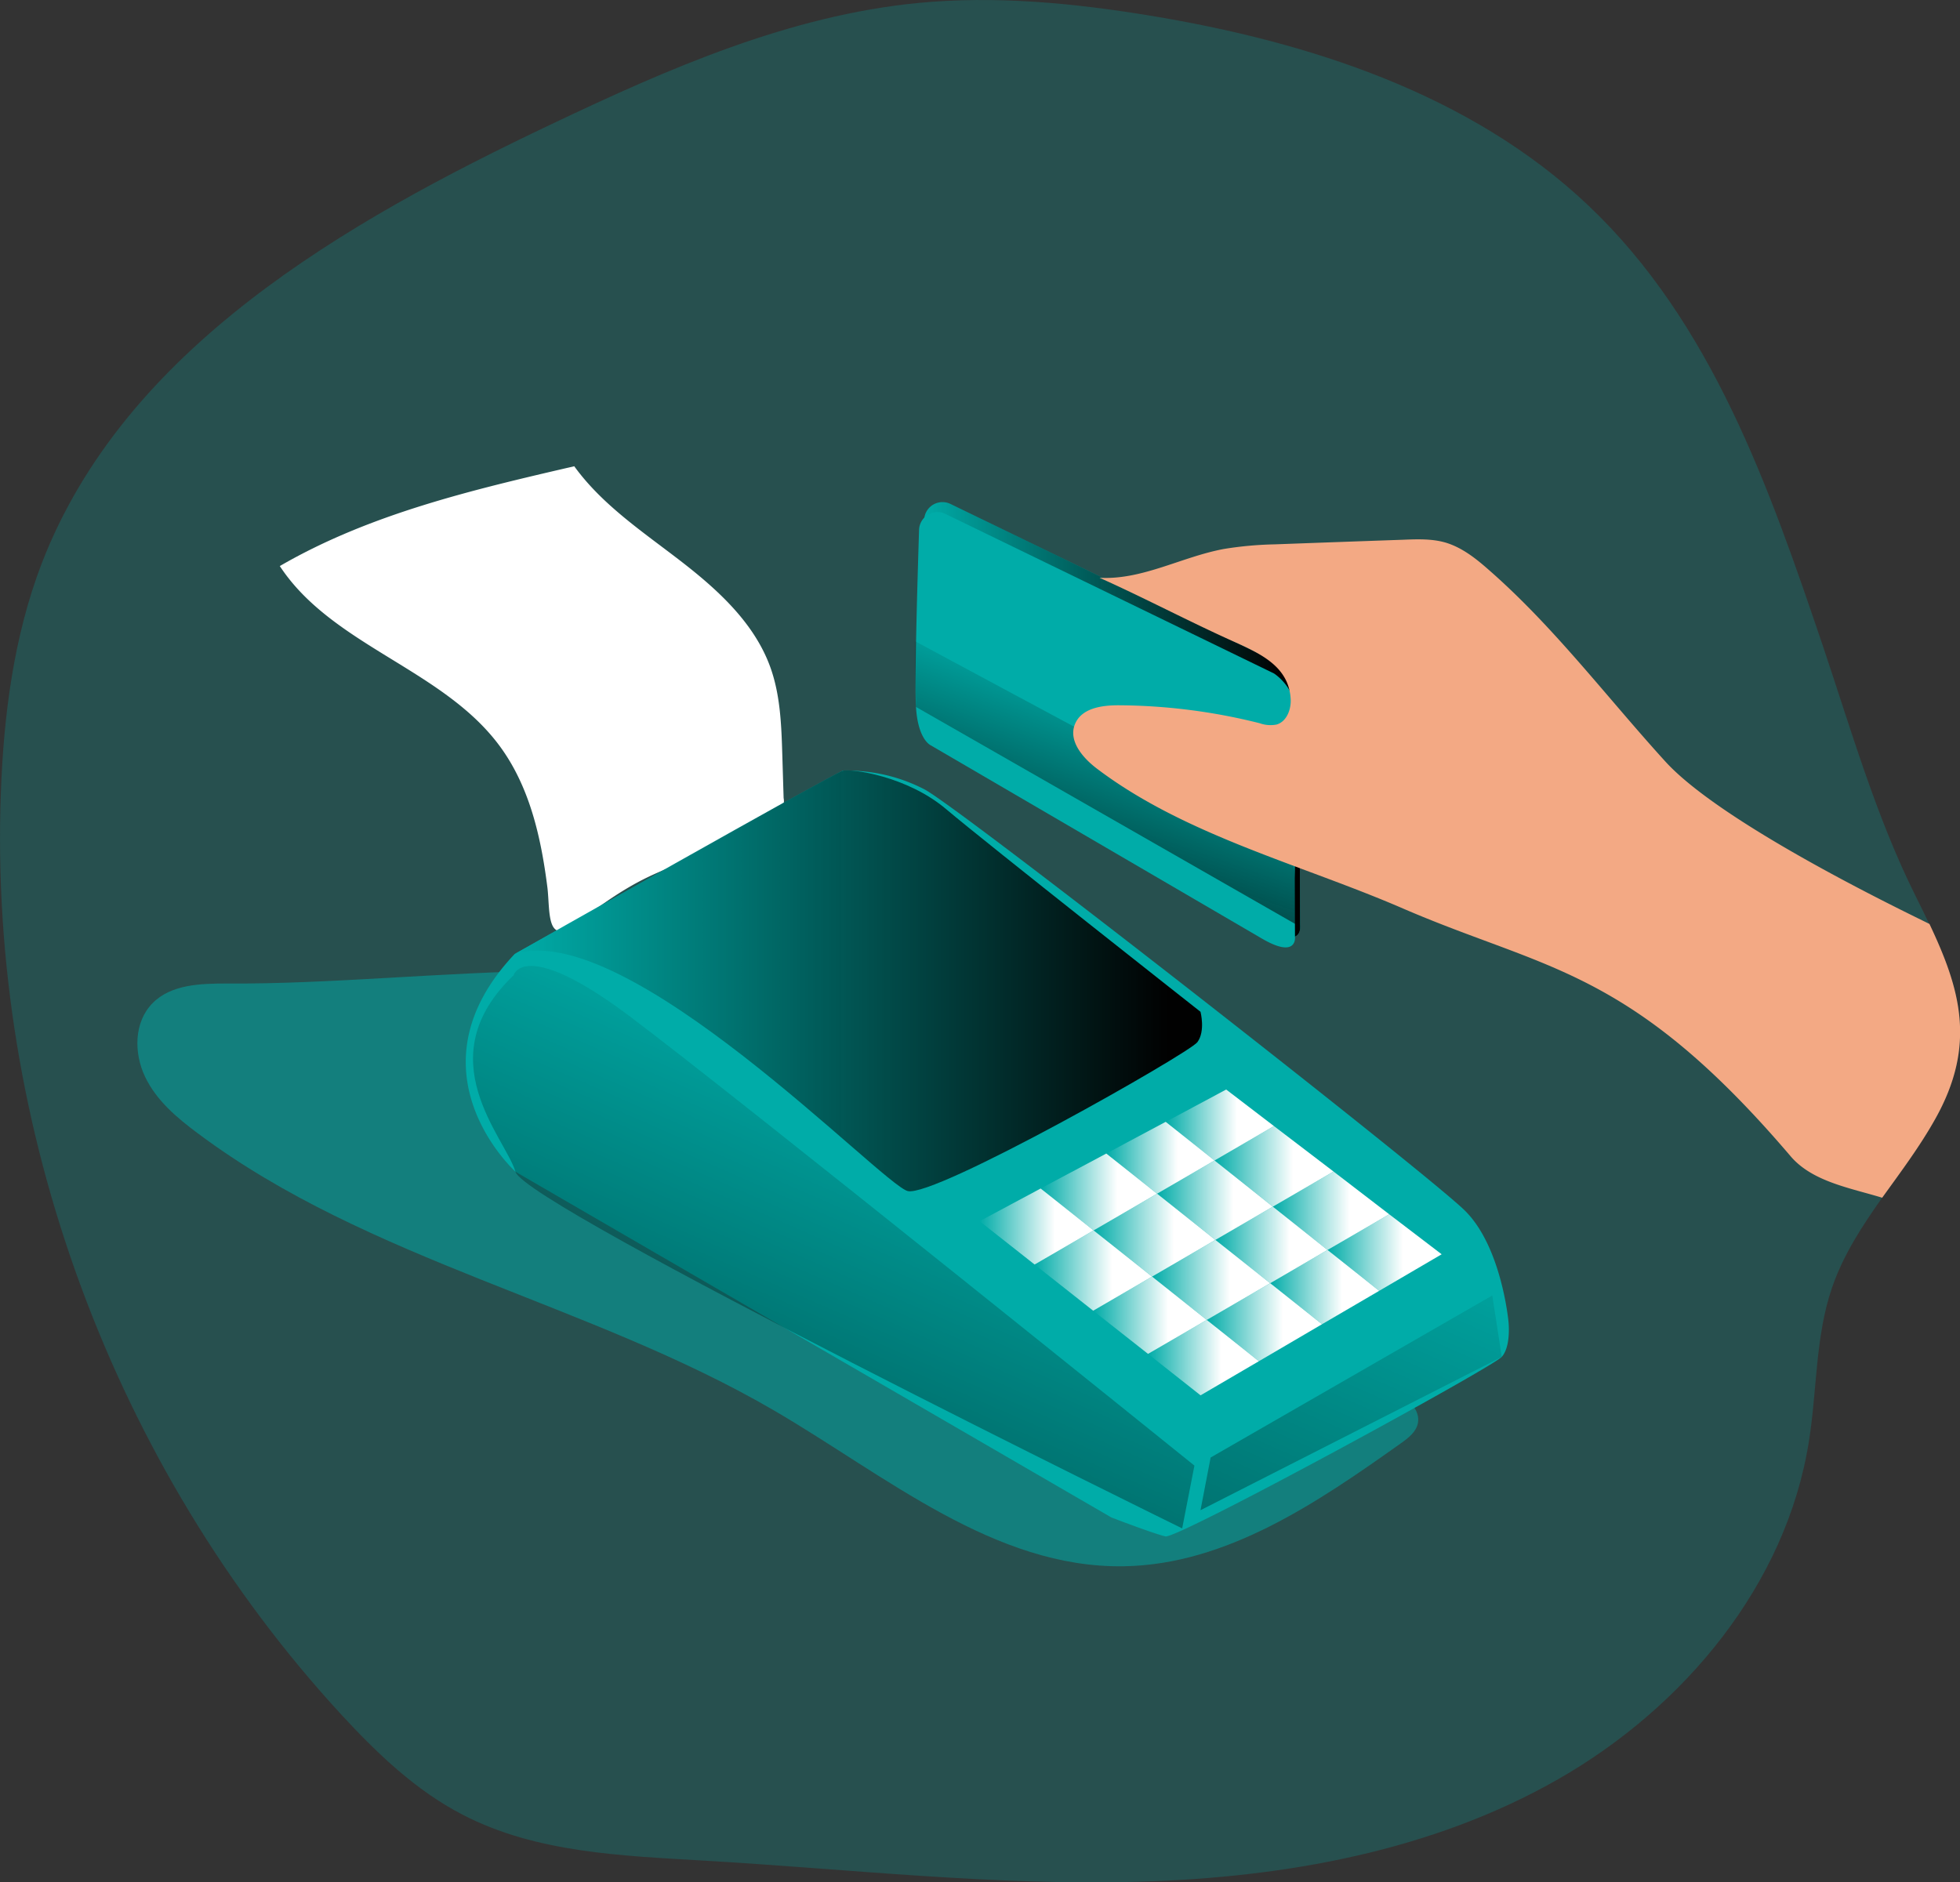 <svg id="Layer_1" data-name="Layer 1" xmlns="http://www.w3.org/2000/svg" xmlns:xlink="http://www.w3.org/1999/xlink" viewBox="0 0 480.26 461.3"><rect x="0" y="0" width="480.26" height="461.3" fill="#333333" stroke="none"/><defs><linearGradient id="linear-gradient" x1="272.18" y1="179.95" x2="365.17" y2="179.95" gradientUnits="userSpaceOnUse"><stop offset="0" stop-color="#010101" stop-opacity="0"/><stop offset="0.95" stop-color="#010101"/></linearGradient><linearGradient id="linear-gradient-2" x1="279.23" y1="169.87" x2="252.75" y2="244.68" xlink:href="#linear-gradient"/><linearGradient id="linear-gradient-3" x1="172.69" y1="243.98" x2="341.15" y2="243.98" xlink:href="#linear-gradient"/><linearGradient id="linear-gradient-4" x1="273.93" y1="262.19" x2="167.68" y2="504.49" xlink:href="#linear-gradient"/><linearGradient id="linear-gradient-5" x1="356.44" y1="289.86" x2="227.49" y2="583.91" xlink:href="#linear-gradient"/><linearGradient id="linear-gradient-6" x1="240.04" y1="300.6" x2="267.97" y2="300.6" gradientUnits="userSpaceOnUse"><stop offset="0" stop-color="#fff" stop-opacity="0"/><stop offset="0.66" stop-color="#fff"/></linearGradient><linearGradient id="linear-gradient-7" x1="254.99" y1="292.13" x2="283.52" y2="292.13" xlink:href="#linear-gradient-6"/><linearGradient id="linear-gradient-8" x1="271.07" y1="283.75" x2="297.59" y2="283.75" xlink:href="#linear-gradient-6"/><linearGradient id="linear-gradient-9" x1="285.64" y1="275.71" x2="312.16" y2="275.71" xlink:href="#linear-gradient-6"/><linearGradient id="linear-gradient-10" x1="297.59" y1="285.85" x2="326.76" y2="285.85" xlink:href="#linear-gradient-6"/><linearGradient id="linear-gradient-11" x1="311.88" y1="296.73" x2="340.41" y2="296.73" xlink:href="#linear-gradient-6"/><linearGradient id="linear-gradient-12" x1="325.28" y1="306.98" x2="353.25" y2="306.98" xlink:href="#linear-gradient-6"/><linearGradient id="linear-gradient-13" x1="311.24" y1="315.44" x2="337.94" y2="315.44" xlink:href="#linear-gradient-6"/><linearGradient id="linear-gradient-14" x1="295.69" y1="324.05" x2="323.94" y2="324.05" xlink:href="#linear-gradient-6"/><linearGradient id="linear-gradient-15" x1="281.3" y1="332.73" x2="308.46" y2="332.73" xlink:href="#linear-gradient-6"/><linearGradient id="linear-gradient-16" x1="267.86" y1="322.34" x2="295.69" y2="322.34" xlink:href="#linear-gradient-6"/><linearGradient id="linear-gradient-17" x1="253.51" y1="311.39" x2="282.29" y2="311.39" xlink:href="#linear-gradient-6"/><linearGradient id="linear-gradient-18" x1="283.52" y1="294.14" x2="311.88" y2="294.14" xlink:href="#linear-gradient-6"/><linearGradient id="linear-gradient-19" x1="267.97" y1="302.71" x2="297.81" y2="302.71" xlink:href="#linear-gradient-6"/><linearGradient id="linear-gradient-20" x1="297.81" y1="305.11" x2="325.28" y2="305.11" xlink:href="#linear-gradient-6"/><linearGradient id="linear-gradient-21" x1="282.29" y1="313.68" x2="311.24" y2="313.68" xlink:href="#linear-gradient-6"/></defs><title>Card Payment</title><path d="M520.79,277.83c-3.77,6.74-8.47,13-13,19.3-4.9,6.91-9.52,14-12.27,22-4.13,12-3.67,25.15-5.68,37.7-5.54,35.13-30.58,65.18-61.44,82.81s-67,24.09-102.53,25.12-71-3.07-106.47-5.15C199.1,458.41,178,457.71,160,448.36c-11.5-5.92-21-15.06-29.8-24.58C74.42,363.15,43.78,280.13,46.81,197.84c.7-19.08,3.17-38.3,10-56.14,20.31-52.63,74-83.52,125-107.72,28.61-13.61,58.23-26.59,89.73-29.66,18.9-1.83,37.95,0,56.68,3.07,39.07,6.42,78.68,19.22,107.46,46.45,30.47,28.82,44.47,69.34,57.59,108.07,6.88,20.45,13,41.79,22.65,61.15,1.2,2.4,2.33,4.73,3.42,7C526.89,245.92,531,259.64,520.79,277.83Z" transform="translate(-46.6 -3.59)" fill="#00aca8" opacity="0.24" style="isolation:isolate"/><path d="M102.23,244.63c-6.48,0-13.73.2-18.27,4.84s-4.59,12.17-1.82,18,7.83,10.09,13,13.93c41.94,31.34,96,41.53,141.21,67.92,27.4,16,53.93,38.65,85.65,38.13,25.14-.41,47.35-15.56,67.85-30.13,1.83-1.3,3.8-2.82,4.19-5,.57-3.18-2.35-5.79-5-7.69l-94-68.46c-11.34-8.26-22.79-16.58-35.59-22.33C212.9,232.84,151.91,245,102.23,244.63Z" transform="translate(-46.6 -3.59)" fill="#00aca8" opacity="0.51" style="isolation:isolate"/><path d="M172.94,290.78s-27.31-24.66-.25-53.37l80.44-44.94a41,41,0,0,1,20.11,4.64c9.6,5.29,123.47,94.34,132.4,103.27s10.59,27.15,10.59,27.15.67,6-1.65,8.6-79.44,44.69-82.42,44-13.24-4.64-13.24-4.64Z" transform="translate(-46.6 -3.59)" fill="#00aca8"/><path d="M273.05,131a4.49,4.49,0,0,1,6.47-3.89L360,166.16s5.34,3.35,5.16,9.49,0,55.06,0,55.06.64,5.54-8.14.41-81.09-47.34-81.09-47.34-3.17-1.31-3.64-9.43C271.92,168.06,272.65,143.22,273.05,131Z" transform="translate(-46.6 -3.59)" fill="#00aca8"/><path d="M273.05,131a4.49,4.49,0,0,1,6.47-3.89L360,166.16s5.34,3.35,5.16,9.49,0,55.06,0,55.06.64,5.54-8.14.41-81.09-47.34-81.09-47.34-3.17-1.31-3.64-9.43C271.92,168.06,272.65,143.22,273.05,131Z" transform="translate(-46.6 -3.59)" fill="url(#linear-gradient)"/><path d="M271.8,133.44a4.5,4.5,0,0,1,6.47-3.89l80.49,39.09s5.34,3.35,5.15,9.5,0,55.05,0,55.05.65,5.54-8.13.41-81.09-47.33-81.09-47.33-3.17-1.31-3.65-9.44C270.67,170.55,271.41,145.71,271.8,133.44Z" transform="translate(-46.6 -3.59)" fill="#00aca8"/><polygon points="224.15 157.11 316.5 206.76 318.55 227.12 224.44 173.25 224.15 157.11" fill="url(#linear-gradient-2)"/><path d="M520.79,277.83c-3.77,6.74-8.47,13-13,19.3-7.83-2.4-17.11-3.92-22.43-10.16-39.35-46.17-59.77-45.5-95-60.73-24.83-10.76-53.24-17.85-74.86-34.18-3.53-2.64-7.13-6.81-5.54-10.9s6.74-4.76,11-4.72a144.39,144.39,0,0,1,34.31,4.4,7.79,7.79,0,0,0,4.13.32c2.43-.7,3.56-3.6,3.46-6.13-.39-7.91-7-11.11-14.22-14.32C338.13,156,326.53,149.88,316,145.19c10.47.6,20.17-5.15,30.5-7.06A88,88,0,0,1,358.94,137q15.71-.58,31.46-1.13c3.53-.14,7.16-.28,10.55.74,4,1.24,7.37,3.92,10.51,6.7,16,14,28.88,31.18,43.2,46.91s60.35,37.6,64.72,39.82C526.89,245.92,531,259.64,520.79,277.83Z" transform="translate(-46.6 -3.59)" fill="#f3a984"/><path d="M168.72,186c-14-18.53-40.82-24.28-53.56-43.68,22.05-12.79,47.31-18.71,72.15-24.46,6.81,9.42,16.7,16,25.92,23.11s18.27,15.32,22.17,26.27c2.42,6.8,2.67,14.16,2.89,21.37l.32,10.56a3.6,3.6,0,0,1-2.3,4.12,191.57,191.57,0,0,1-19.5,10.37c-3.81,1.67-7.73,3.09-11.48,4.9-6.34,3.05-12,7.18-17.59,11.43-7.35,5.6-6.33-3.11-7-8.82C179.18,208.8,176.36,196.1,168.72,186Z" transform="translate(-46.6 -3.59)" fill="#fff"/><path d="M172.69,237.41s78.45-44.44,80.44-44.94,15.64,1.24,25.32,9.44,62.31,49.65,62.31,49.65S342,256.28,340,259s-64.55,38.23-71,36.49S200.25,228.47,172.69,237.41Z" transform="translate(-46.6 -3.59)" fill="#00aca8"/><path d="M172.69,237.41s78.45-44.44,80.44-44.94,15.64,1.24,25.32,9.44,62.31,49.65,62.31,49.65S342,256.28,340,259s-64.55,38.23-71,36.49S200.25,228.47,172.69,237.41Z" transform="translate(-46.6 -3.59)" fill="url(#linear-gradient-3)"/><path d="M172.44,242.62s2.49-9.43,28.31,9.93S339.27,362.78,339.27,362.78l-3,15.39s-160.88-78.95-163.36-87.39S151.09,263,172.44,242.62Z" transform="translate(-46.6 -3.59)" fill="url(#linear-gradient-4)"/><polygon points="296.64 357.21 365.66 317.49 367.98 332.55 294.16 370.12 296.64 357.21" fill="url(#linear-gradient-5)"/><polygon points="325.28 306.34 311.24 314.49 297.81 303.88 311.88 295.73 325.28 306.34" fill="none"/><polygon points="267.97 301.55 253.51 309.91 240.03 299.29 254.99 291.28 267.97 301.55" fill="url(#linear-gradient-6)"/><polygon points="283.52 292.55 267.97 301.55 254.99 291.28 271.07 282.71 283.52 292.55" fill="url(#linear-gradient-7)"/><polygon points="297.6 284.41 283.52 292.55 271.07 282.71 285.6 274.95 285.64 274.95 297.6 284.41" fill="url(#linear-gradient-8)"/><polygon points="312.16 275.98 297.6 284.41 285.64 274.95 300.45 267.02 312.16 275.98" fill="url(#linear-gradient-9)"/><polygon points="326.76 287.12 311.88 295.73 297.6 284.41 312.16 275.98 326.76 287.12" fill="url(#linear-gradient-10)"/><polygon points="340.41 297.6 325.28 306.34 311.88 295.73 326.76 287.12 340.41 297.6" fill="url(#linear-gradient-11)"/><polygon points="353.25 307.4 337.94 316.36 325.28 306.34 340.41 297.6 353.25 307.4" fill="url(#linear-gradient-12)"/><polygon points="337.94 316.36 323.94 324.54 311.24 314.49 325.28 306.34 337.94 316.36" fill="url(#linear-gradient-13)"/><polygon points="323.94 324.54 308.46 333.61 295.69 323.49 311.24 314.49 323.94 324.54" fill="url(#linear-gradient-14)"/><polygon points="308.46 333.61 294.17 341.97 281.3 331.81 295.69 323.49 308.46 333.61" fill="url(#linear-gradient-15)"/><polygon points="295.69 323.49 281.3 331.81 267.86 321.23 282.29 312.87 295.69 323.49" fill="url(#linear-gradient-16)"/><polygon points="282.29 312.87 267.86 321.23 253.51 309.91 267.97 301.55 282.29 312.87" fill="url(#linear-gradient-17)"/><polygon points="311.88 295.73 297.81 303.88 283.52 292.55 297.6 284.41 311.88 295.73" fill="url(#linear-gradient-18)"/><polygon points="297.81 303.88 282.29 312.87 267.97 301.55 283.52 292.55 297.81 303.88" fill="url(#linear-gradient-19)"/><polygon points="325.28 306.34 311.24 314.49 297.81 303.88 311.88 295.73 325.28 306.34" fill="url(#linear-gradient-20)"/><polygon points="311.24 314.49 295.69 323.49 282.29 312.87 297.81 303.88 311.24 314.49" fill="url(#linear-gradient-21)"/></svg>